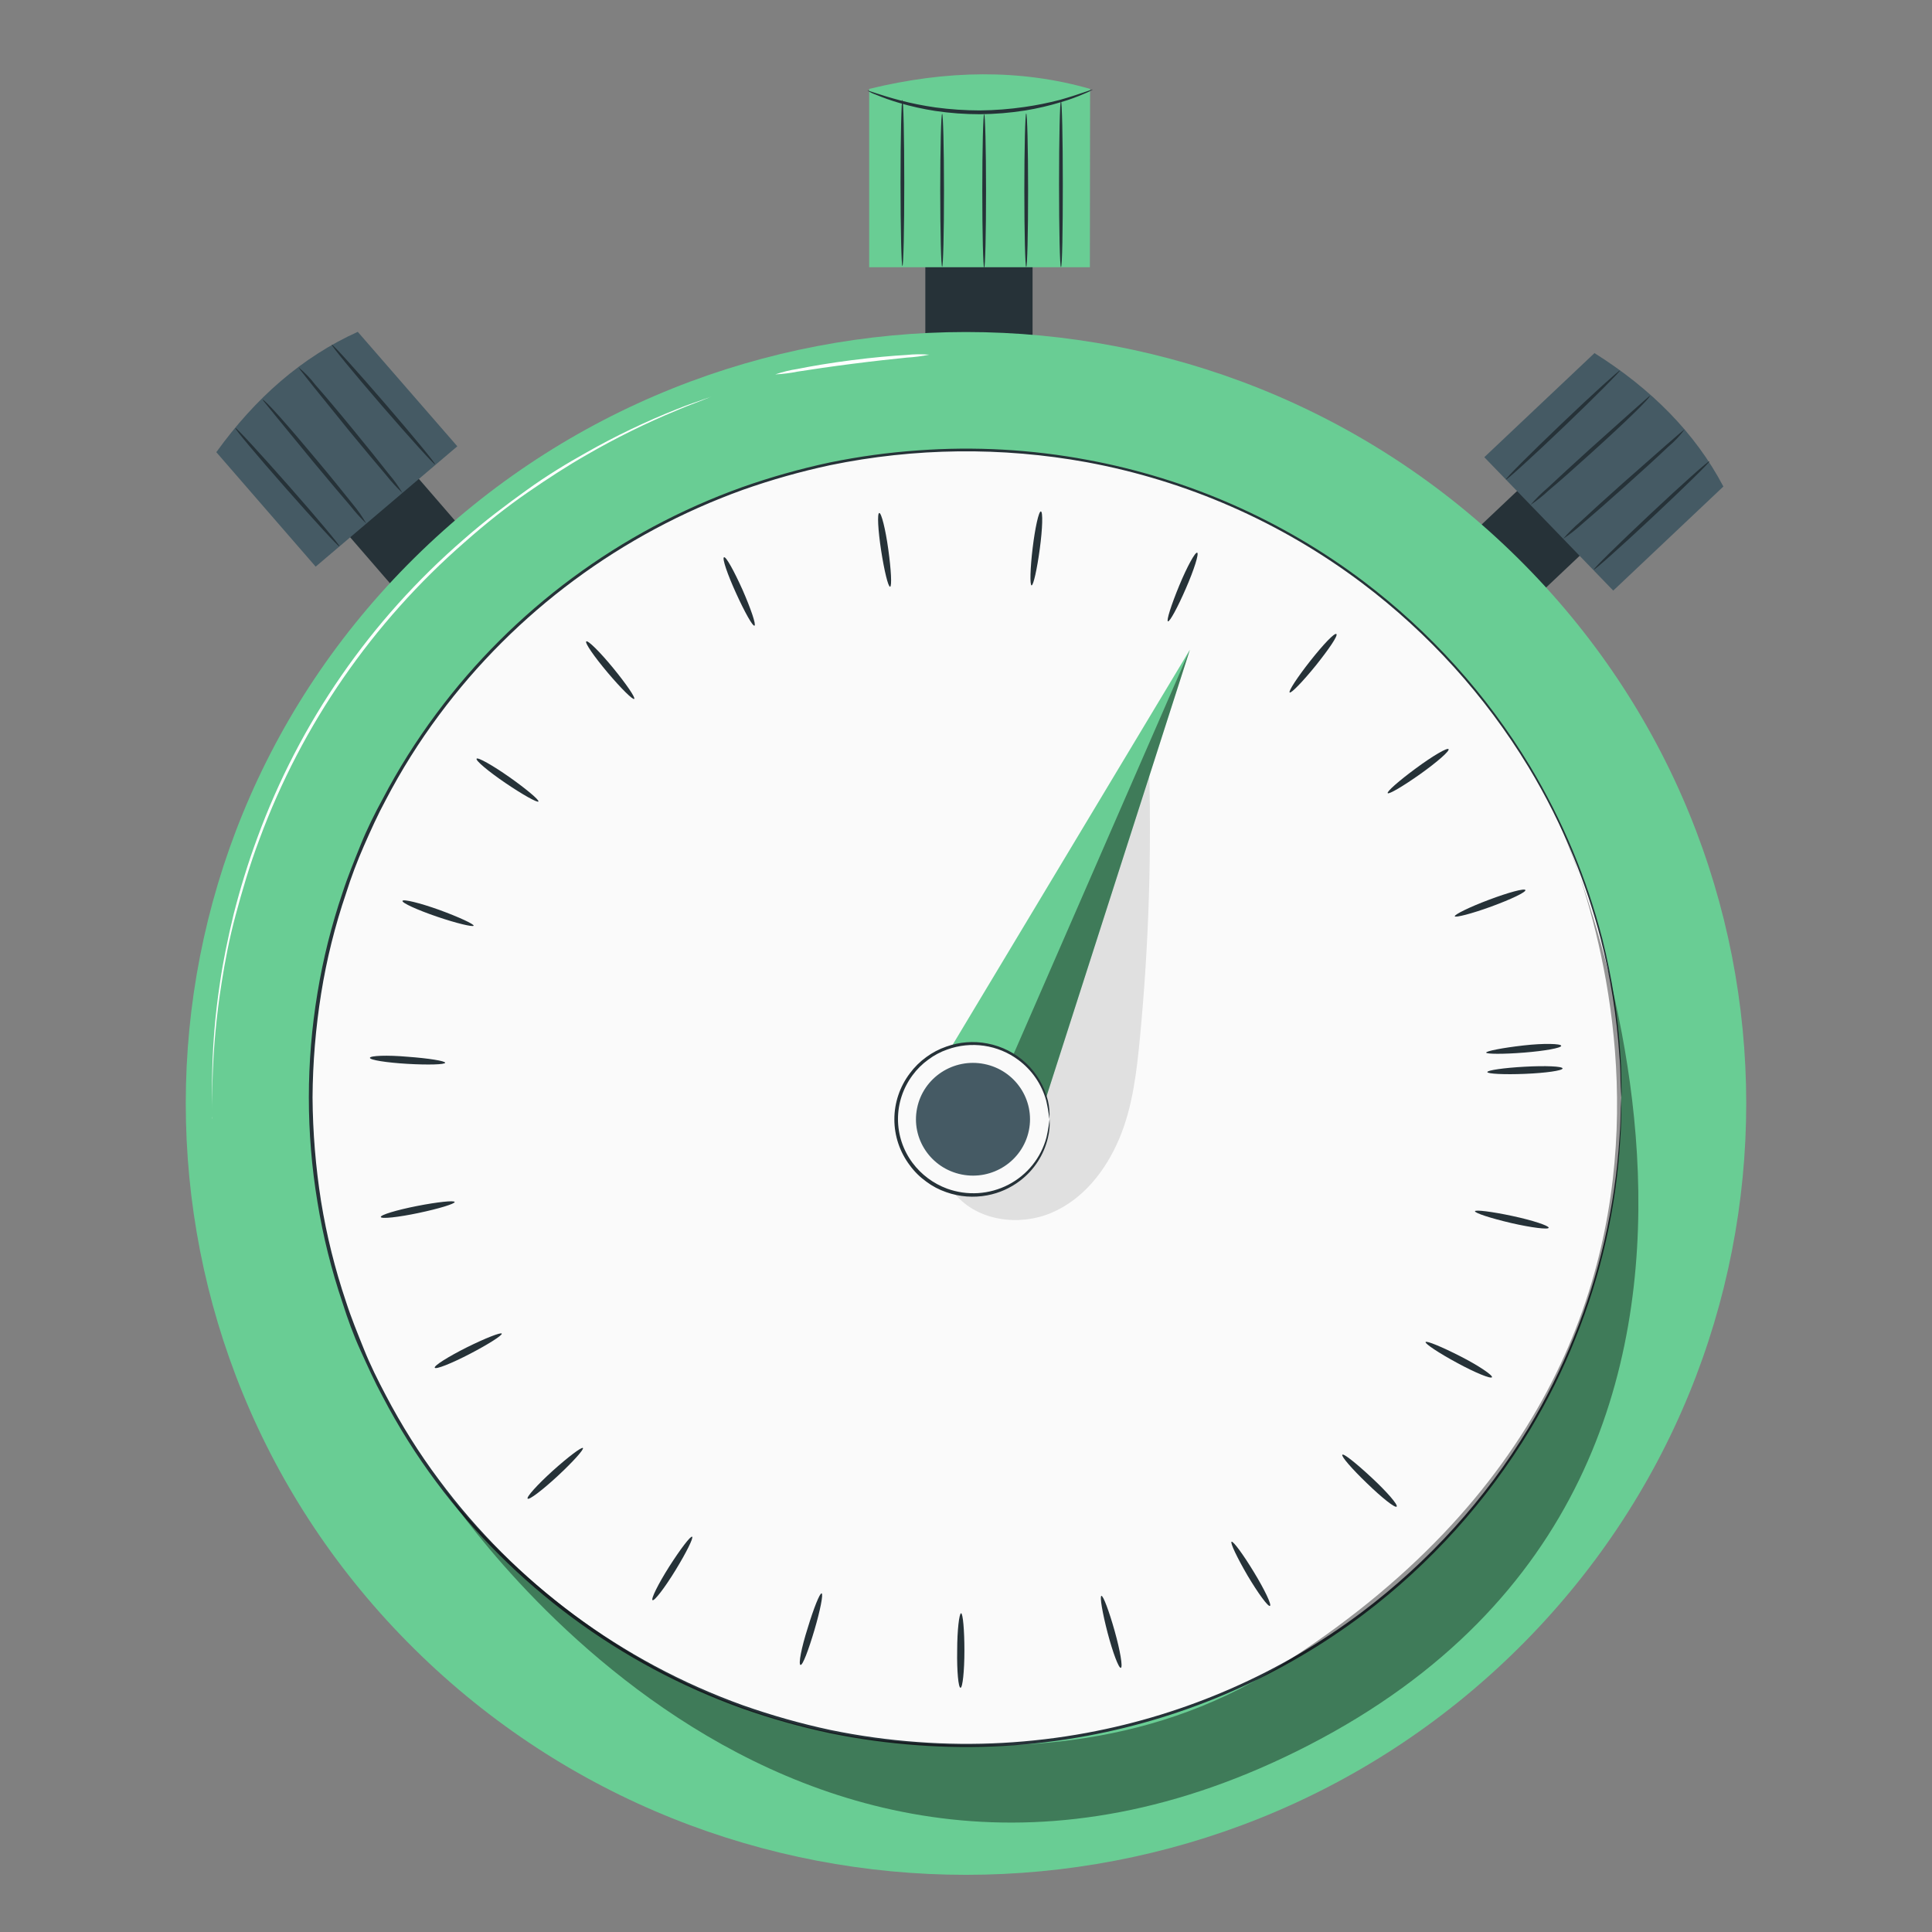 <svg width="62" height="62" viewBox="0 0 62 62" fill="none" xmlns="http://www.w3.org/2000/svg">
<rect x="0" y="0" width="62" height="62" fill="#808080" stroke="none"/>
<g clip-path="url(#clip0_136_7250)">
<path d="M12.767 14.588L10.557 16.456L13.507 19.865L15.716 17.997L12.767 14.588Z" fill="#263238"/>
<path d="M14.676 14.322L10.13 18.184L6.942 14.511C8.196 12.771 9.691 11.457 11.481 10.649L14.676 14.322Z" fill="#455A64"/>
<path d="M10.896 17.537C10.87 17.56 10.102 16.724 9.178 15.675C8.254 14.626 7.524 13.758 7.552 13.735C7.58 13.712 8.346 14.548 9.271 15.597C10.195 16.646 10.922 17.516 10.896 17.537Z" fill="#263238"/>
<path d="M11.755 16.802C11.572 16.625 11.401 16.436 11.244 16.235C10.938 15.879 10.522 15.386 10.065 14.835L8.904 13.42L8.555 12.991C8.472 12.886 8.428 12.837 8.428 12.83C8.474 12.789 9.247 13.659 10.162 14.759C10.627 15.31 11.026 15.813 11.323 16.182C11.486 16.376 11.63 16.583 11.755 16.802Z" fill="#263238"/>
<path d="M12.916 15.822C12.73 15.646 12.557 15.456 12.398 15.255C12.09 14.894 11.672 14.392 11.212 13.834L10.051 12.397L9.703 11.958C9.657 11.906 9.617 11.85 9.582 11.79C9.781 11.954 9.961 12.139 10.116 12.344C10.429 12.7 10.852 13.2 11.309 13.758C11.767 14.316 12.178 14.828 12.47 15.202C12.636 15.396 12.786 15.603 12.916 15.822Z" fill="#263238"/>
<path d="M13.963 14.903C13.938 14.924 13.174 14.082 12.257 13.021C11.339 11.96 10.62 11.081 10.645 11.058C10.671 11.035 11.432 11.88 12.35 12.943C13.267 14.006 13.989 14.883 13.963 14.903Z" fill="#263238"/>
<path d="M51.675 16.908L49.666 14.83L46.386 17.93L48.395 20.008L51.675 16.908Z" fill="#263238"/>
<path d="M51.771 18.953L47.633 14.672L51.169 11.331C52.99 12.479 54.397 13.887 55.305 15.613L51.771 18.953Z" fill="#455A64"/>
<path d="M48.325 15.39C48.301 15.365 49.103 14.561 50.115 13.595C51.127 12.628 51.973 11.864 51.989 11.887C52.005 11.91 51.211 12.713 50.199 13.682C49.186 14.651 48.348 15.413 48.325 15.39Z" fill="#263238"/>
<path d="M49.114 16.205C49.279 16.012 49.459 15.833 49.653 15.668C49.994 15.347 50.473 14.908 51.004 14.426L52.372 13.202L52.788 12.835C52.888 12.748 52.936 12.704 52.943 12.702C52.987 12.745 52.149 13.556 51.086 14.516C50.554 14.995 50.066 15.434 49.709 15.73C49.523 15.904 49.325 16.062 49.114 16.205Z" fill="#263238"/>
<path d="M50.164 17.291C50.331 17.096 50.513 16.915 50.709 16.749C51.055 16.425 51.541 15.985 52.082 15.503L53.475 14.277L53.9 13.909C53.952 13.864 54.006 13.821 54.062 13.781C53.909 13.987 53.731 14.174 53.533 14.339C53.189 14.667 52.704 15.11 52.165 15.592C51.627 16.074 51.13 16.51 50.772 16.814C50.582 16.988 50.379 17.148 50.164 17.291Z" fill="#263238"/>
<path d="M51.146 18.281C51.123 18.256 51.935 17.459 52.959 16.497C53.983 15.535 54.833 14.777 54.857 14.803C54.88 14.828 54.067 15.624 53.043 16.584C52.019 17.544 51.169 18.301 51.146 18.281Z" fill="#263238"/>
<path d="M33.136 6.988H29.695V12.298H33.136V6.988Z" fill="#263238"/>
<path d="M34.975 8.576H27.893V2.853C30.375 2.247 32.744 2.21 34.982 2.853L34.975 8.576Z" fill="#69CD94"/>
<path d="M35.066 2.876C34.983 2.927 34.895 2.97 34.804 3.004C34.561 3.11 34.312 3.201 34.058 3.275C33.678 3.391 33.29 3.482 32.897 3.546C32.42 3.621 31.938 3.661 31.455 3.666C30.973 3.666 30.491 3.631 30.013 3.56C29.621 3.5 29.233 3.413 28.852 3.301C28.598 3.227 28.349 3.139 28.105 3.037C28.012 3.005 27.924 2.963 27.842 2.91C27.842 2.89 28.232 3.048 28.876 3.218C29.253 3.317 29.636 3.393 30.023 3.448C30.495 3.511 30.971 3.543 31.448 3.544C31.926 3.539 32.402 3.502 32.874 3.434C33.259 3.379 33.641 3.302 34.017 3.204C34.676 3.018 35.057 2.855 35.066 2.876Z" fill="#263238"/>
<path d="M30.234 8.56C30.201 8.56 30.173 7.461 30.173 6.106C30.173 4.752 30.201 3.652 30.234 3.652C30.266 3.652 30.294 4.749 30.294 6.106C30.294 7.463 30.268 8.56 30.234 8.56Z" fill="#263238"/>
<path d="M31.583 8.592C31.55 8.592 31.523 7.488 31.523 6.127C31.523 4.765 31.55 3.663 31.583 3.663C31.615 3.663 31.643 4.765 31.643 6.127C31.643 7.488 31.618 8.592 31.583 8.592Z" fill="#263238"/>
<path d="M32.932 8.572C32.9 8.572 32.872 7.467 32.872 6.106C32.872 4.745 32.9 3.64 32.932 3.64C32.965 3.64 32.993 4.745 32.993 6.106C32.993 7.467 32.967 8.572 32.932 8.572Z" fill="#263238"/>
<path d="M34.047 8.572C34.012 8.572 33.986 7.378 33.986 5.906C33.986 4.435 34.012 3.241 34.047 3.241C34.081 3.241 34.107 4.435 34.107 5.906C34.107 7.378 34.089 8.572 34.047 8.572Z" fill="#263238"/>
<path d="M28.959 8.537C28.927 8.537 28.899 7.343 28.899 5.872C28.899 4.4 28.927 3.206 28.959 3.206C28.992 3.206 29.019 4.4 29.019 5.872C29.019 7.343 28.994 8.537 28.959 8.537Z" fill="#263238"/>
<path d="M48.705 52.915C58.483 43.247 58.483 27.573 48.705 17.906C38.927 8.238 23.073 8.238 13.295 17.906C3.517 27.573 3.517 43.247 13.295 52.915C23.073 62.582 38.927 62.582 48.705 52.915Z" fill="#69CD94"/>
<path d="M31 56.005C42.614 56.005 52.029 46.697 52.029 35.214C52.029 23.732 42.614 14.424 31 14.424C19.387 14.424 9.972 23.732 9.972 35.214C9.972 46.697 19.387 56.005 31 56.005Z" fill="#FAFAFA"/>
<path d="M52.028 35.214C52.028 35.214 52.028 35.102 52.012 34.879C51.996 34.656 52.012 34.323 51.968 33.889C51.885 32.624 51.685 31.368 51.369 30.138C51.141 29.251 50.854 28.379 50.508 27.53C50.101 26.518 49.611 25.54 49.045 24.605C47.658 22.323 45.846 20.322 43.704 18.708C41.105 16.752 38.079 15.425 34.869 14.832C32.148 14.337 29.355 14.369 26.646 14.927C25.695 15.131 24.758 15.395 23.841 15.719C19.94 17.124 16.547 19.639 14.089 22.948C13.447 23.809 12.876 24.72 12.38 25.671C12.122 26.146 11.901 26.64 11.683 27.135C11.465 27.631 11.27 28.145 11.105 28.669C10.748 29.716 10.481 30.791 10.306 31.883C10.13 32.987 10.037 34.102 10.03 35.219C10.038 36.337 10.13 37.452 10.304 38.557C10.482 39.648 10.749 40.723 11.103 41.771C11.27 42.292 11.479 42.797 11.681 43.302C11.883 43.807 12.127 44.294 12.377 44.769C12.874 45.72 13.446 46.631 14.089 47.492C16.546 50.802 19.939 53.318 23.841 54.724C24.758 55.047 25.695 55.312 26.646 55.516C27.574 55.707 28.513 55.837 29.458 55.904C31.267 56.039 33.086 55.94 34.869 55.61C38.079 55.017 41.105 53.69 43.704 51.735C45.846 50.121 47.658 48.12 49.045 45.837C49.611 44.902 50.1 43.924 50.508 42.912C51.332 40.882 51.825 38.736 51.968 36.553C52.008 36.119 52.001 35.786 52.012 35.563C52.024 35.34 52.028 35.226 52.028 35.226C52.028 35.226 52.028 35.34 52.028 35.563C52.028 35.786 52.028 36.119 51.996 36.553C51.869 38.742 51.385 40.896 50.563 42.933C50.159 43.95 49.671 44.932 49.105 45.871C47.721 48.165 45.909 50.178 43.764 51.801C41.156 53.768 38.118 55.105 34.894 55.704C33.103 56.038 31.276 56.14 29.458 56.007C28.509 55.94 27.564 55.811 26.632 55.619C25.675 55.416 24.733 55.15 23.811 54.825C19.887 53.414 16.473 50.886 14.001 47.559C13.355 46.693 12.781 45.778 12.282 44.822C12.022 44.344 11.799 43.844 11.572 43.346C11.344 42.848 11.158 42.331 10.991 41.805C10.635 40.753 10.366 39.673 10.188 38.578C9.819 36.355 9.819 34.087 10.188 31.865C10.367 30.774 10.636 29.699 10.991 28.651C11.161 28.125 11.37 27.617 11.574 27.11C11.778 26.603 12.022 26.114 12.282 25.636C12.782 24.681 13.358 23.766 14.003 22.9C16.474 19.573 19.887 17.045 23.811 15.636C24.732 15.311 25.674 15.045 26.63 14.841C27.563 14.65 28.508 14.52 29.458 14.454C31.275 14.32 33.102 14.422 34.892 14.757C38.117 15.353 41.155 16.69 43.762 18.659C45.907 20.284 47.719 22.297 49.103 24.592C50.143 26.324 50.925 28.195 51.425 30.147C51.734 31.381 51.928 32.641 52.003 33.91C52.038 34.344 52.026 34.677 52.035 34.9C52.045 35.122 52.028 35.214 52.028 35.214Z" fill="#263238"/>
<path d="M48.943 34.461C48.276 34.489 47.733 34.461 47.73 34.404C47.728 34.346 48.264 34.268 48.931 34.232C49.597 34.195 50.141 34.218 50.145 34.287C50.15 34.356 49.604 34.434 48.943 34.461Z" fill="#263238"/>
<path d="M48.494 39.248C47.844 39.096 47.333 38.929 47.333 38.871C47.333 38.814 47.886 38.883 48.538 39.023C49.191 39.163 49.699 39.333 49.699 39.399C49.699 39.466 49.139 39.397 48.494 39.248Z" fill="#263238"/>
<path d="M46.76 43.736C46.172 43.419 45.722 43.118 45.749 43.068C45.777 43.017 46.279 43.226 46.869 43.527C47.459 43.828 47.911 44.138 47.879 44.197C47.846 44.257 47.345 44.055 46.76 43.736Z" fill="#263238"/>
<path d="M43.869 47.602C43.39 47.143 43.035 46.734 43.077 46.684C43.119 46.633 43.541 46.975 44.029 47.43C44.517 47.885 44.867 48.291 44.821 48.348C44.774 48.406 44.345 48.063 43.869 47.602Z" fill="#263238"/>
<path d="M40.037 50.564C39.703 49.992 39.471 49.505 39.522 49.476C39.573 49.446 39.894 49.882 40.237 50.447C40.581 51.011 40.813 51.498 40.755 51.535C40.697 51.572 40.374 51.131 40.037 50.564Z" fill="#263238"/>
<path d="M35.544 52.398C35.377 51.758 35.287 51.227 35.345 51.213C35.403 51.2 35.591 51.702 35.77 52.338C35.949 52.974 36.037 53.505 35.969 53.523C35.902 53.541 35.712 53.036 35.544 52.398Z" fill="#263238"/>
<path d="M30.717 52.967C30.717 52.306 30.784 51.771 30.842 51.771C30.9 51.771 30.949 52.308 30.949 52.967C30.949 53.626 30.891 54.163 30.824 54.163C30.756 54.163 30.705 53.631 30.717 52.967Z" fill="#263238"/>
<path d="M25.919 52.249C26.11 51.615 26.309 51.117 26.367 51.133C26.426 51.149 26.323 51.677 26.135 52.313C25.947 52.949 25.755 53.461 25.687 53.429C25.62 53.397 25.717 52.882 25.919 52.249Z" fill="#263238"/>
<path d="M21.477 50.272C21.833 49.714 22.16 49.285 22.211 49.315C22.262 49.345 22.021 49.829 21.675 50.394C21.329 50.959 20.999 51.386 20.941 51.351C20.883 51.317 21.122 50.832 21.477 50.272Z" fill="#263238"/>
<path d="M17.741 47.196C18.236 46.751 18.67 46.425 18.707 46.468C18.744 46.512 18.387 46.911 17.899 47.364C17.411 47.816 16.982 48.142 16.933 48.094C16.884 48.045 17.249 47.641 17.741 47.196Z" fill="#263238"/>
<path d="M14.973 43.242C15.57 42.946 16.076 42.747 16.102 42.797C16.128 42.848 15.672 43.139 15.08 43.447C14.488 43.755 13.984 43.954 13.952 43.892C13.919 43.83 14.379 43.541 14.973 43.242Z" fill="#263238"/>
<path d="M13.381 38.702C14.038 38.573 14.579 38.516 14.591 38.573C14.602 38.63 14.082 38.789 13.43 38.926C12.777 39.064 12.234 39.122 12.22 39.055C12.206 38.988 12.731 38.83 13.381 38.702Z" fill="#263238"/>
<path d="M13.086 33.913C13.752 33.961 14.289 34.048 14.286 34.105C14.284 34.163 13.738 34.179 13.072 34.14C12.405 34.101 11.867 34.016 11.871 33.947C11.876 33.878 12.419 33.853 13.086 33.913Z" fill="#263238"/>
<path d="M14.096 29.199C14.725 29.429 15.217 29.658 15.199 29.707C15.18 29.755 14.651 29.631 14.019 29.415C13.387 29.199 12.895 28.974 12.916 28.91C12.937 28.846 13.469 28.974 14.096 29.199Z" fill="#263238"/>
<path d="M16.351 24.941C16.894 25.324 17.307 25.673 17.279 25.721C17.252 25.769 16.773 25.503 16.223 25.129C15.672 24.755 15.259 24.406 15.294 24.348C15.329 24.291 15.805 24.557 16.351 24.941Z" fill="#263238"/>
<path d="M19.673 21.433C20.093 21.945 20.398 22.39 20.353 22.429C20.309 22.468 19.922 22.085 19.494 21.577C19.067 21.07 18.761 20.627 18.814 20.583C18.867 20.54 19.253 20.921 19.673 21.433Z" fill="#263238"/>
<path d="M23.83 18.93C24.095 19.536 24.269 20.046 24.213 20.078C24.157 20.11 23.892 19.633 23.619 19.031C23.345 18.43 23.17 17.92 23.233 17.883C23.296 17.847 23.558 18.326 23.83 18.93Z" fill="#263238"/>
<path d="M28.506 17.628C28.597 18.283 28.625 18.82 28.564 18.829C28.504 18.838 28.376 18.315 28.276 17.663C28.176 17.011 28.148 16.471 28.216 16.462C28.283 16.453 28.416 16.974 28.506 17.628Z" fill="#263238"/>
<path d="M33.368 17.613C33.28 18.267 33.162 18.793 33.104 18.786C33.046 18.779 33.06 18.239 33.139 17.585C33.218 16.931 33.336 16.403 33.403 16.412C33.471 16.421 33.457 16.956 33.368 17.613Z" fill="#263238"/>
<path d="M38.057 18.882C37.794 19.49 37.536 19.963 37.481 19.94C37.425 19.917 37.59 19.405 37.843 18.792C38.096 18.18 38.356 17.709 38.419 17.736C38.482 17.764 38.321 18.276 38.057 18.882Z" fill="#263238"/>
<path d="M42.227 21.355C41.809 21.871 41.433 22.259 41.387 22.222C41.34 22.186 41.635 21.733 42.046 21.212C42.457 20.691 42.831 20.294 42.887 20.347C42.942 20.4 42.638 20.84 42.227 21.355Z" fill="#263238"/>
<path d="M45.578 24.84C45.034 25.225 44.568 25.501 44.533 25.453C44.498 25.404 44.904 25.049 45.441 24.654C45.977 24.259 46.444 23.985 46.486 24.041C46.528 24.096 46.121 24.454 45.578 24.84Z" fill="#263238"/>
<path d="M47.86 29.091C47.233 29.321 46.699 29.456 46.685 29.404C46.671 29.351 47.15 29.112 47.779 28.876C48.408 28.639 48.926 28.499 48.952 28.563C48.977 28.628 48.487 28.862 47.86 29.091Z" fill="#263238"/>
<path d="M48.908 33.779C48.241 33.832 47.698 33.828 47.693 33.779C47.688 33.731 48.223 33.625 48.887 33.55C49.551 33.474 50.096 33.492 50.101 33.561C50.106 33.63 49.567 33.727 48.908 33.779Z" fill="#263238"/>
<path d="M22.834 12.723L22.762 12.755L22.548 12.84C22.362 12.918 22.084 13.012 21.728 13.166C20.727 13.579 19.755 14.059 18.819 14.601C18.224 14.94 17.595 15.347 16.933 15.803C16.271 16.26 15.596 16.793 14.92 17.392C11.953 19.977 9.687 23.255 8.328 26.927C8.01 27.767 7.771 28.589 7.564 29.358C7.357 30.127 7.218 30.861 7.113 31.532C6.944 32.591 6.845 33.66 6.818 34.732C6.8 35.113 6.818 35.407 6.818 35.607C6.818 35.703 6.818 35.777 6.818 35.836C6.821 35.862 6.821 35.888 6.818 35.914C6.815 35.889 6.815 35.864 6.818 35.839C6.818 35.781 6.818 35.706 6.818 35.609C6.818 35.409 6.793 35.115 6.805 34.734C6.813 33.658 6.899 32.584 7.062 31.52C7.16 30.845 7.311 30.113 7.499 29.335C7.709 28.508 7.961 27.691 8.256 26.89C9.609 23.194 11.888 19.897 14.881 17.309C15.561 16.71 16.253 16.194 16.908 15.723C17.562 15.252 18.208 14.862 18.809 14.527C19.752 13.991 20.732 13.521 21.742 13.122C22.097 12.975 22.383 12.892 22.573 12.817L22.792 12.743C22.805 12.735 22.819 12.728 22.834 12.723Z" fill="white"/>
<path d="M29.823 11.382C29.584 11.431 29.342 11.462 29.098 11.476C28.648 11.522 28.03 11.588 27.348 11.676C26.665 11.763 26.049 11.855 25.604 11.924C25.365 11.972 25.123 12.003 24.879 12.015C25.11 11.936 25.348 11.877 25.59 11.841C26.033 11.751 26.648 11.646 27.331 11.559C28.014 11.471 28.639 11.416 29.091 11.391C29.334 11.365 29.579 11.362 29.823 11.382Z" fill="white"/>
<g opacity="0.4">
<path d="M14.193 47.712C14.193 47.712 25.091 64.715 41.995 56.007C59.642 46.916 49.89 26.077 49.89 26.077C49.89 26.077 58.194 42.685 40.992 53.511C36.708 56.209 32.043 56.211 28.485 55.858C19.395 54.958 14.193 47.712 14.193 47.712Z" fill="black"/>
</g>
<path d="M36.861 24.165C36.966 27.214 36.873 30.267 36.582 33.304C36.475 34.404 36.35 35.515 35.92 36.536C35.491 37.558 34.76 38.495 33.728 38.926C32.698 39.358 31.379 39.179 30.661 38.334L36.861 24.165Z" fill="#E0E0E0"/>
<path d="M30.543 33.575L38.184 20.852L33.573 35.216L31.216 35.912L30.543 33.575Z" fill="#69CD94"/>
<g opacity="0.4">
<path d="M38.184 20.852L32.516 33.853L33.573 35.216L38.184 20.852Z" fill="black"/>
</g>
<path d="M31.216 38.343C32.574 38.343 33.675 37.255 33.675 35.912C33.675 34.569 32.574 33.481 31.216 33.481C29.858 33.481 28.757 34.569 28.757 35.912C28.757 37.255 29.858 38.343 31.216 38.343Z" fill="#FAFAFA"/>
<path d="M33.675 35.912C33.653 35.715 33.62 35.518 33.575 35.324C33.433 34.801 33.117 34.339 32.679 34.014C32.357 33.774 31.979 33.618 31.58 33.56C31.182 33.502 30.775 33.543 30.396 33.681C30.178 33.757 29.974 33.866 29.79 34.004C29.595 34.145 29.423 34.315 29.282 34.509C28.98 34.916 28.817 35.408 28.817 35.912C28.817 36.417 28.98 36.908 29.282 37.315C29.564 37.693 29.951 37.982 30.396 38.146C30.714 38.261 31.053 38.309 31.39 38.288C31.728 38.266 32.057 38.175 32.358 38.02C32.657 37.865 32.921 37.649 33.132 37.388C33.343 37.126 33.496 36.824 33.582 36.5C33.627 36.306 33.66 36.11 33.682 35.912C33.696 36.113 33.678 36.316 33.629 36.511C33.502 37.059 33.187 37.546 32.737 37.889C32.429 38.125 32.068 38.287 31.685 38.359C31.244 38.443 30.789 38.408 30.366 38.258C30.137 38.18 29.921 38.066 29.727 37.921C29.522 37.774 29.342 37.596 29.194 37.393C28.874 36.967 28.701 36.451 28.701 35.921C28.701 35.391 28.874 34.875 29.194 34.45C29.343 34.247 29.523 34.069 29.727 33.922C29.922 33.779 30.137 33.666 30.366 33.587C30.788 33.436 31.244 33.401 31.685 33.486C32.153 33.575 32.586 33.795 32.93 34.121C33.275 34.447 33.517 34.864 33.629 35.322C33.675 35.515 33.691 35.714 33.675 35.912Z" fill="#263238"/>
<path d="M33.018 36.277C33.218 35.297 32.577 34.343 31.587 34.145C30.596 33.947 29.631 34.58 29.431 35.56C29.23 36.539 29.871 37.493 30.862 37.691C31.852 37.889 32.817 37.256 33.018 36.277Z" fill="#455A64"/>
</g>
<defs>
<clipPath id="clip0_136_7250">
<rect width="50.077" height="57.781" fill="white" transform="translate(5.961 2.385)"/>
</clipPath>
</defs>
</svg>
